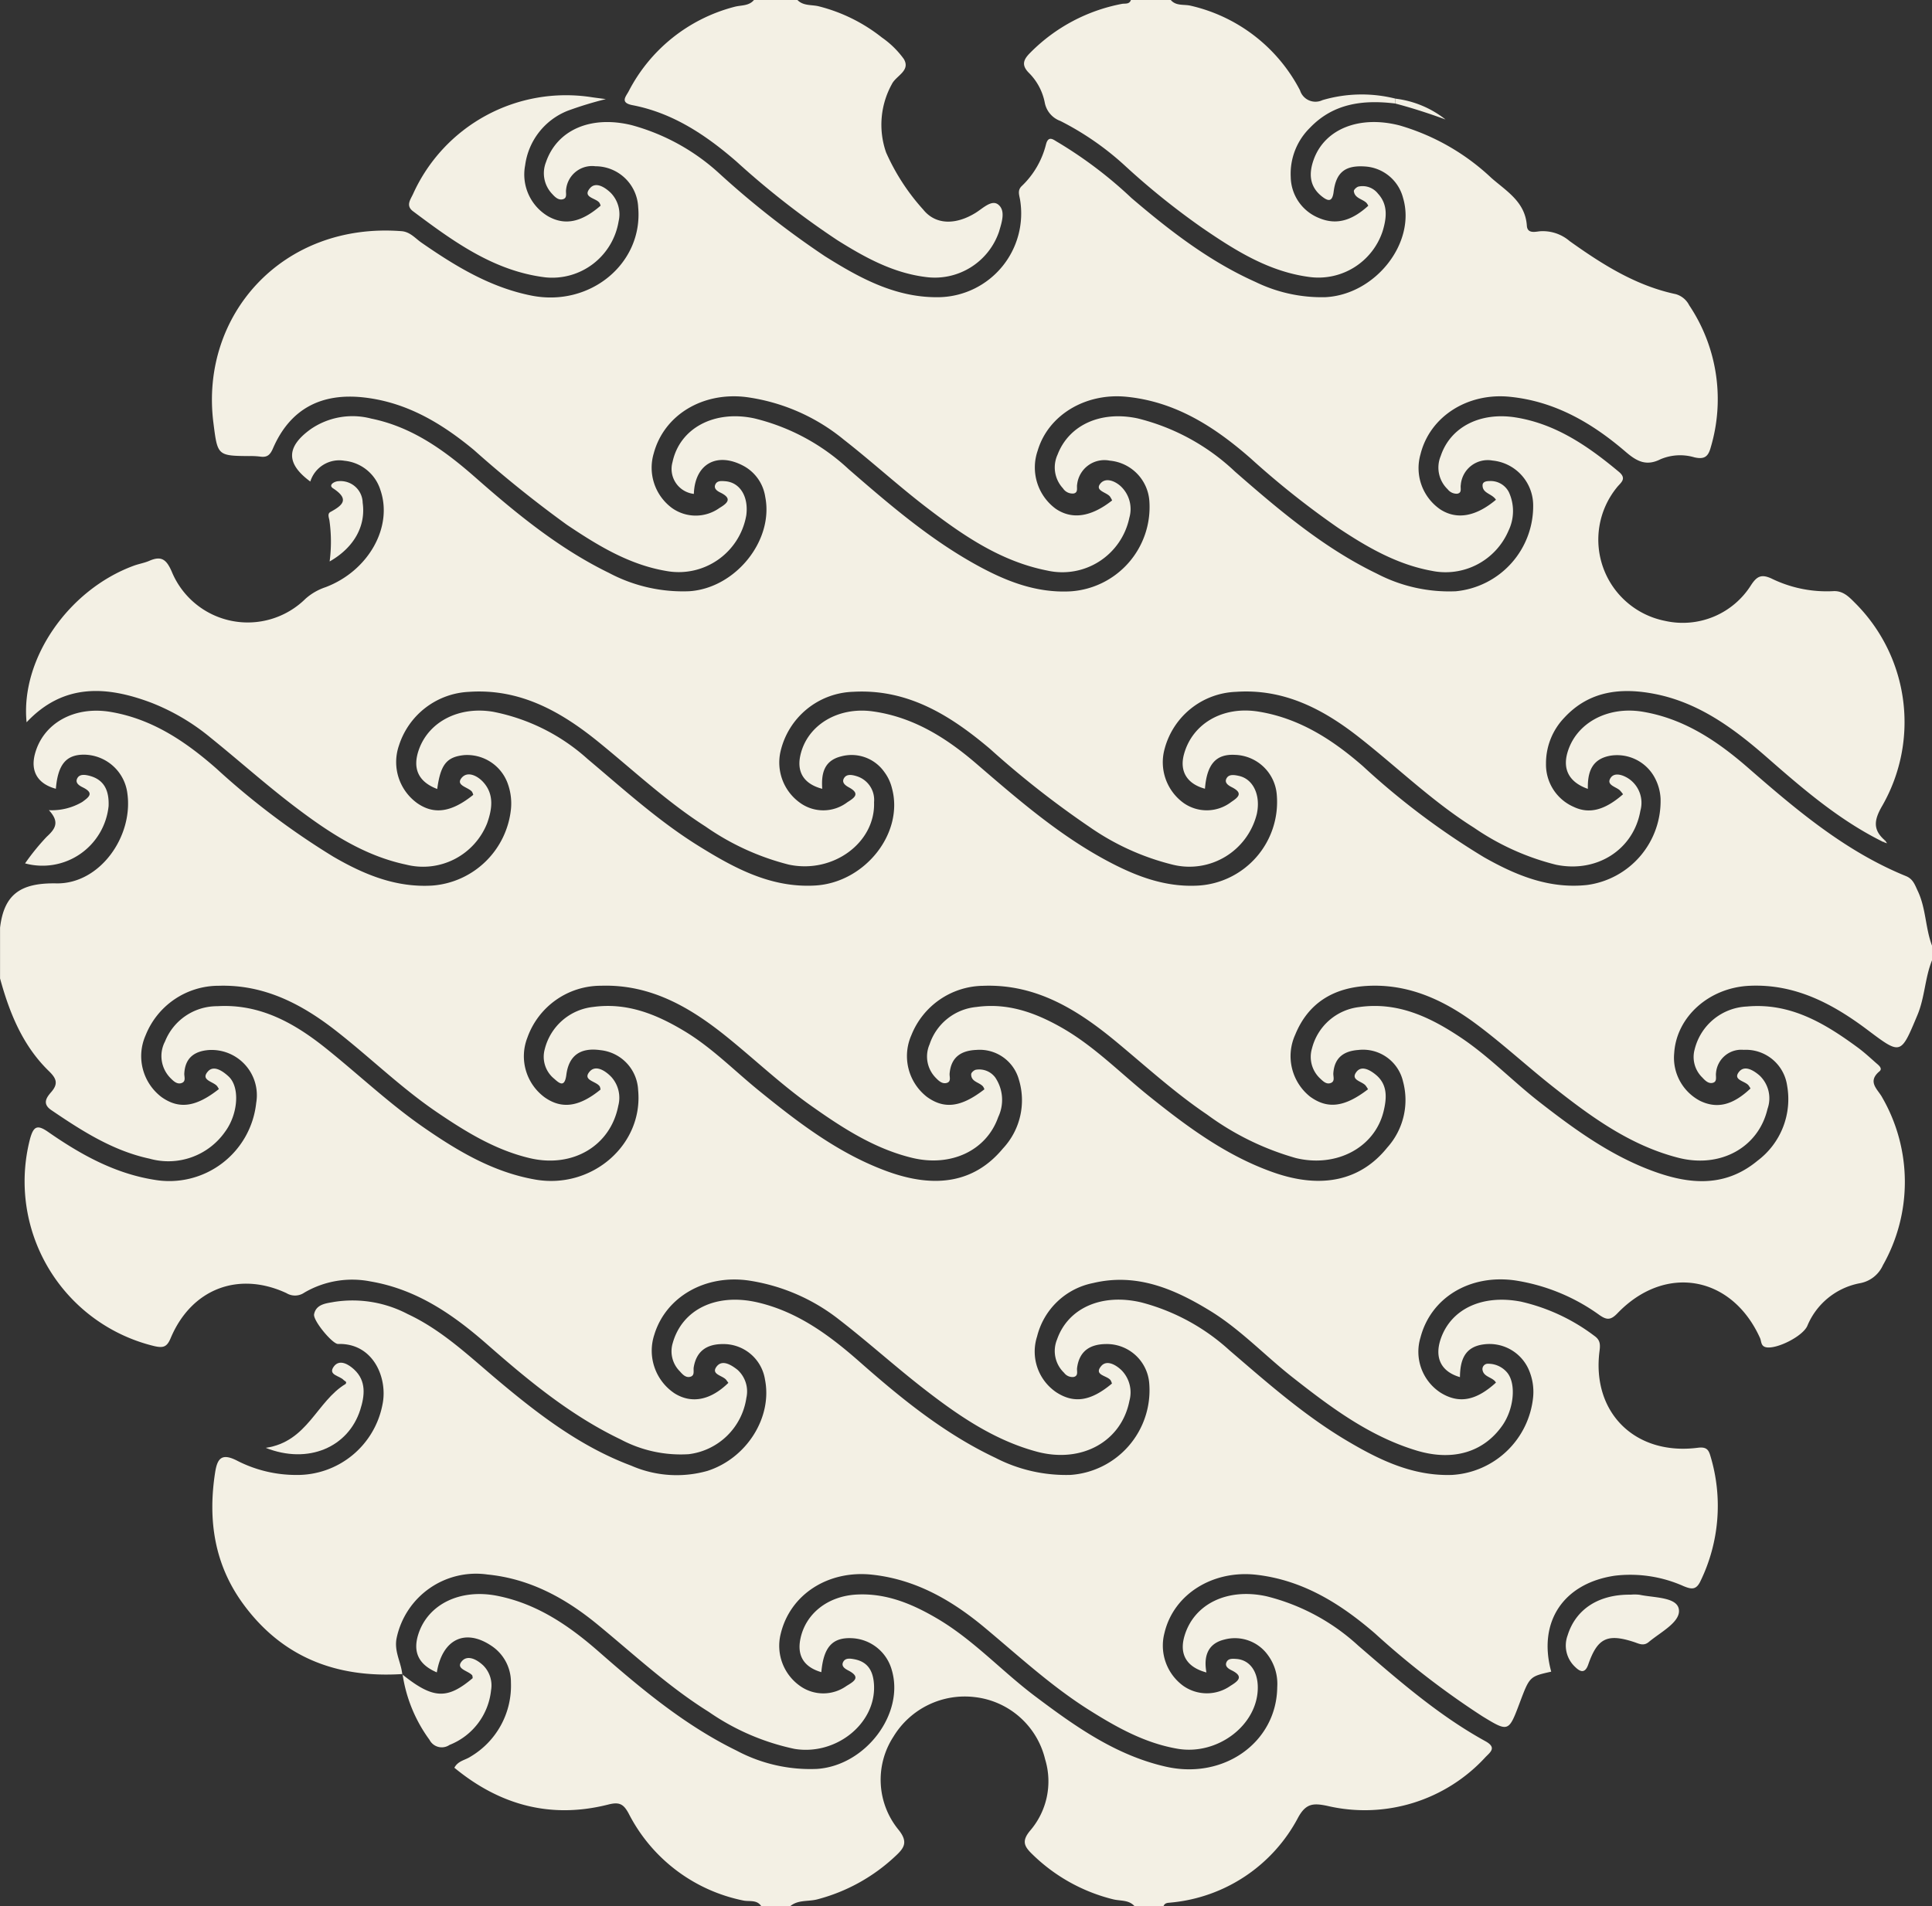 <svg id="グループ_976" data-name="グループ 976" xmlns="http://www.w3.org/2000/svg" xmlns:xlink="http://www.w3.org/1999/xlink" width="212.484" height="209.693" viewBox="0 0 212.484 209.693">
  <rect x="0" y="0" width="212.484" height="209.693" fill="#333333" stroke="none"/>
  <defs>
    <clipPath id="clip-path">
      <rect id="長方形_1206" data-name="長方形 1206" width="212.484" height="209.693" fill="#f3f0e4"/>
    </clipPath>
  </defs>
  <g id="グループ_962" data-name="グループ 962" clip-path="url(#clip-path)">
    <path id="パス_12190" data-name="パス 12190" d="M1.66,61.036a25.029,25.029,0,0,1,2.376-2.926c.931-.854,1.474-1.607.243-2.928a6.593,6.593,0,0,0,3.666-.9c.776-.562,1.319-.979.081-1.6-.41-.2-.921-.507-.6-1.049.259-.434.824-.356,1.275-.243,1.748.439,2.207,1.755,2.145,3.338A7.309,7.309,0,0,1,1.66,61.036" transform="translate(1.098 33.945)" fill="#f3f0e4"/>
    <path id="パス_12191" data-name="パス 12191" d="M212.484,74.518c-.781,1.944-.788,4.081-1.607,6.032-1.843,4.4-1.793,4.4-5.5,1.613-3.84-2.885-7.963-5.07-12.961-4.842-4.458.2-8.033,3.418-8.285,7.4A5.353,5.353,0,0,0,187,89.992c1.866.886,3.584.459,5.523-1.376a3.593,3.593,0,0,0-.209-.331c-.387-.5-1.748-.582-1.08-1.467.628-.834,1.647-.176,2.283.371a3.455,3.455,0,0,1,.877,3.672c-.984,4.232-5.161,6.569-9.811,5.379-5.272-1.349-9.575-4.488-13.754-7.788-2.865-2.26-5.553-4.752-8.48-6.928-3.519-2.617-7.431-4.443-11.969-4.192-3.664.2-6.484,1.831-7.926,5.361a5.692,5.692,0,0,0,1.627,6.819c1.929,1.4,3.792,1.176,6.377-.808a3.469,3.469,0,0,0-.271-.414c-.407-.479-1.7-.59-1-1.5.577-.749,1.52-.181,2.129.319,1.328,1.093,1.2,2.609.847,4.046-.984,3.975-5.184,6.195-9.638,5.118a30.418,30.418,0,0,1-9.776-4.792c-3.531-2.384-6.672-5.254-9.942-7.968-4.247-3.524-8.833-6.414-14.684-6.19a8.615,8.615,0,0,0-7.89,5.434,5.683,5.683,0,0,0,1.726,6.795c1.911,1.376,3.767,1.128,6.308-.844a1.316,1.316,0,0,0-.155-.314c-.415-.475-1.319-.5-1.3-1.349,0-.174.321-.457.523-.489a2.191,2.191,0,0,1,2.119.847,4.4,4.4,0,0,1,.329,4.367c-1.293,3.684-5.2,5.518-9.481,4.475-4.149-1.01-7.652-3.292-11.077-5.713-3.259-2.3-6.152-5.056-9.249-7.561C75.932,79.7,71.556,77.134,66.1,77.316A8.576,8.576,0,0,0,58,83.031,5.613,5.613,0,0,0,59.913,89.6c1.883,1.316,3.79,1.049,6.133-.862a1.2,1.2,0,0,0-.083-.337c-.361-.587-1.923-.661-1.137-1.615.681-.828,1.768-.108,2.413.568A3.419,3.419,0,0,1,68,90.515c-.847,4.4-5,6.886-9.736,5.766-3.815-.9-7.087-2.93-10.279-5.1C44.077,88.514,40.7,85.2,36.99,82.3c-3.78-2.959-7.918-5.128-12.913-4.982a8.649,8.649,0,0,0-8.069,5.465,5.651,5.651,0,0,0,1.765,6.785c1.924,1.359,3.784,1.1,6.3-.887a2.843,2.843,0,0,0-.189-.312c-.41-.527-1.879-.65-1.015-1.627.645-.726,1.64-.033,2.272.553,1.275,1.181,1.044,4.154-.392,6.09a7.616,7.616,0,0,1-8.3,2.954c-4.03-.862-7.454-3.064-10.816-5.349-1.04-.71-.487-1.414.008-1.987.8-.926.553-1.5-.256-2.29-2.888-2.8-4.34-6.4-5.379-10.2V70.931c.439-3.7,2.28-4.945,6.191-4.877,4.786.085,8.486-5.174,7.808-9.919a4.857,4.857,0,0,0-4.772-4.241c-1.969,0-2.866,1.093-3.089,3.752-1.977-.533-2.8-1.893-2.311-3.792.892-3.425,4.349-5.344,8.353-4.659,4.563.778,8.219,3.247,11.6,6.215a83.469,83.469,0,0,0,12.861,9.7c3.37,1.962,6.891,3.431,10.916,3.184a9.41,9.41,0,0,0,8.637-8.451,6.421,6.421,0,0,0-.419-2.93,4.751,4.751,0,0,0-4.721-2.971c-1.938.194-2.61,1.04-2.973,3.73-2.08-.789-2.76-2.265-2.009-4.357,1.105-3.076,4.428-4.767,8.162-4.138a21.738,21.738,0,0,1,10.382,5.193c3.963,3.332,7.8,6.829,12.218,9.571,3.918,2.433,7.936,4.619,12.785,4.35,5.489-.3,9.825-5.768,8.47-10.719a4.889,4.889,0,0,0-.841-1.778A4.4,4.4,0,0,0,92.5,52.086c-1.891.474-2.183,1.908-2.069,3.564-1.967-.512-2.8-1.785-2.423-3.6.7-3.368,4.119-5.462,8-4.914,4.45.626,8.069,2.908,11.382,5.758,4.533,3.9,9.044,7.825,14.355,10.67,3.134,1.678,6.382,2.941,10.046,2.732a9.215,9.215,0,0,0,8.632-9.972,4.755,4.755,0,0,0-4.6-4.408c-2.082-.113-3.091,1.025-3.3,3.725-1.969-.527-2.818-1.919-2.308-3.789.921-3.377,4.262-5.317,8.16-4.7,4.495.715,8.154,3.074,11.5,5.99a82.373,82.373,0,0,0,13.345,10.041c3.508,1.987,7.155,3.5,11.338,3.047a9.315,9.315,0,0,0,8.072-9.535,5.434,5.434,0,0,0-.645-2.276A4.7,4.7,0,0,0,177.156,52c-2.1.354-2.562,1.826-2.521,3.657-2.022-.711-2.782-2.1-2.252-3.965.931-3.272,4.418-5.169,8.3-4.518,4.563.768,8.222,3.242,11.613,6.2,5.316,4.633,10.69,9.179,17.323,11.879.8.326.989.989,1.3,1.64.909,1.913.829,4.078,1.572,6.03Z" transform="translate(0 31.126)" fill="#f3f0e4"/>
    <path id="パス_12192" data-name="パス 12192" d="M65.489,139.867c-.487-.746-1.331-.469-1.989-.62A18.212,18.212,0,0,1,50.923,129.7c-.572-1.072-1.037-1.316-2.247-1.009-6.309,1.6-11.919.086-16.934-4.046.4-.764,1.193-.836,1.763-1.213a9.059,9.059,0,0,0,4.458-8.164,4.788,4.788,0,0,0-2.17-4.053c-2.89-1.926-5.379-.693-5.98,2.938-2-.851-2.669-2.243-2.026-4.224,1.062-3.27,4.586-5,8.657-4.2,4.382.862,7.923,3.288,11.2,6.163,4.7,4.119,9.491,8.112,15.161,10.881a17.206,17.206,0,0,0,8.82,2c5.362-.359,9.7-6.123,8.2-10.962a4.774,4.774,0,0,0-4.423-3.421c-2.1-.081-3.059,1.005-3.3,3.74-1.889-.548-2.675-1.78-2.311-3.621.553-2.808,3.006-4.752,6.213-4.919,3.254-.166,6.1,1.032,8.827,2.634,3.985,2.338,7.1,5.781,10.753,8.534,4.418,3.325,8.9,6.524,14.425,7.772,6.386,1.442,12.165-2.7,12.233-8.754a5.325,5.325,0,0,0-1.05-3.554,4.463,4.463,0,0,0-4.786-1.673c-1.833.452-2.27,1.871-1.951,3.614-2.178-.58-3-1.992-2.423-3.983,1.029-3.549,4.722-5.354,9.054-4.393a23.125,23.125,0,0,1,10.065,5.424c4.428,3.817,8.827,7.674,13.981,10.512,1.258.693.582,1.176.023,1.743a18.023,18.023,0,0,1-17.426,5.369c-1.515-.314-2.333-.282-3.192,1.291a17.652,17.652,0,0,1-13.983,9.349c-.322.042-.671,0-.819.4H106.55c-.631-.718-1.564-.558-2.356-.756a19.315,19.315,0,0,1-8.913-4.983c-.891-.864-1.153-1.444-.216-2.572a8.31,8.31,0,0,0,1.648-7.853,9,9,0,0,0-7.707-6.834,9.173,9.173,0,0,0-8.975,4.349,8.687,8.687,0,0,0,.557,10.238c1.1,1.359.618,2.017-.337,2.9a19.826,19.826,0,0,1-8.6,4.762c-.989.259-2.109.022-2.974.749Z" transform="translate(18.23 69.825)" fill="#f3f0e4"/>
    <path id="パス_12193" data-name="パス 12193" d="M108.595,11.386c-3.5-.424-6.783-.035-9.37,2.672a7.085,7.085,0,0,0-2.114,5.412,4.941,4.941,0,0,0,3.094,4.508c2.122.906,3.858.088,5.435-1.343a1.723,1.723,0,0,0-.2-.317c-.459-.444-1.293-.5-1.387-1.289-.018-.151.3-.455.512-.505a2.144,2.144,0,0,1,2.132.768c1.14,1.235.955,2.709.525,4.129a7.434,7.434,0,0,1-8.089,5.046c-4.42-.587-8.079-2.885-11.648-5.324A81.684,81.684,0,0,1,78.8,18.157a31.575,31.575,0,0,0-7.022-4.849,2.673,2.673,0,0,1-1.707-1.957,6.33,6.33,0,0,0-1.731-3.308c-.921-.906-.6-1.529.161-2.28A19.21,19.21,0,0,1,78.533.429c.366-.071.824.078,1-.429h4.385c.59.693,1.474.449,2.205.633A18.089,18.089,0,0,1,98.131,9.938a1.779,1.779,0,0,0,2.466,1.078,15.25,15.25,0,0,1,8.037-.163l-.04.532" transform="translate(44.846)" fill="#f3f0e4"/>
    <path id="パス_12194" data-name="パス 12194" d="M60.347,0c.658.685,1.6.492,2.391.706a18.414,18.414,0,0,1,6.9,3.423A10.035,10.035,0,0,1,72.04,6.482c.788,1.308-.864,1.844-1.313,2.78a9.242,9.242,0,0,0-.633,7.506,23.6,23.6,0,0,0,4.078,6.281c1.391,1.738,3.629,1.692,5.783.357.778-.482,1.735-1.459,2.453-.917.871.661.405,1.981.115,2.979a7.461,7.461,0,0,1-8.114,5c-3.588-.457-6.66-2.159-9.651-4.031a91.792,91.792,0,0,1-11.136-8.682c-3.345-2.9-6.974-5.331-11.416-6.185-1.409-.271-.729-.95-.427-1.52A18.232,18.232,0,0,1,53.4.756C54.126.55,55,.685,55.563,0Z" transform="translate(27.358)" fill="#f3f0e4"/>
    <path id="パス_12195" data-name="パス 12195" d="M206,74.4c-4.815-2.366-8.835-5.832-12.826-9.327-3.636-3.18-7.481-6.02-12.33-6.966-3.659-.713-7.172-.367-9.923,2.6a7.235,7.235,0,0,0-2.029,5.06,5.079,5.079,0,0,0,3.054,4.769c1.733.821,3.445.336,5.42-1.391a3.791,3.791,0,0,0-.357-.437c-.445-.405-1.542-.582-1-1.378.43-.628,1.361-.314,2,.116a3.21,3.21,0,0,1,1.263,3.513c-.743,4.275-4.789,6.874-9.282,5.937a27.724,27.724,0,0,1-9.02-4.074c-4.576-2.875-8.438-6.653-12.667-9.967-3.936-3.086-8.247-5.342-13.5-4.978a8.445,8.445,0,0,0-7.851,6.256,5.525,5.525,0,0,0,2.109,5.99,4.423,4.423,0,0,0,5.219-.133c.818-.543,1.294-.984.083-1.609-.4-.2-.929-.522-.56-1.06.277-.4.839-.3,1.3-.2,1.59.339,2.433,2.13,1.982,4.2a7.638,7.638,0,0,1-9.194,5.583,27.493,27.493,0,0,1-9.194-4.158,102.426,102.426,0,0,1-10.959-8.6c-4.332-3.662-9.013-6.613-15.036-6.274A8.475,8.475,0,0,0,84.7,64.456a5.442,5.442,0,0,0,2.134,5.618,4.37,4.37,0,0,0,5.214-.048c.7-.449,1.507-.919.191-1.63-.424-.229-.871-.565-.518-1.075.291-.419.852-.314,1.3-.181a2.726,2.726,0,0,1,1.969,2.883c.16,4.445-4.511,7.891-9.365,6.864a27.956,27.956,0,0,1-9.179-4.2c-4.214-2.694-7.851-6.113-11.713-9.254-4.143-3.37-8.656-5.939-14.29-5.555a8.5,8.5,0,0,0-7.708,5.914,5.568,5.568,0,0,0,2.042,6.353c1.849,1.268,3.755.977,6.133-.936a1.217,1.217,0,0,0-.145-.352c-.427-.5-1.775-.668-1.17-1.469.638-.844,1.756-.3,2.408.415,1.235,1.356.98,2.981.442,4.51a7.58,7.58,0,0,1-8.92,4.571c-4.674-.987-8.551-3.573-12.256-6.387-3.167-2.406-6.14-5.071-9.241-7.571a23.815,23.815,0,0,0-6.485-3.835c-4.955-1.878-9.7-2.177-13.757,2.134C1.093,54.3,6.37,46.646,13.58,44c.558-.206,1.162-.3,1.7-.535,1.316-.575,1.881-.171,2.469,1.185A9.041,9.041,0,0,0,32.468,47.63a6.347,6.347,0,0,1,2.2-1.266c4.721-1.788,7.438-6.632,6.027-10.7a4.611,4.611,0,0,0-3.951-3.207,3.332,3.332,0,0,0-3.755,2.285c-2.682-1.972-2.674-3.8.037-5.758a8.1,8.1,0,0,1,6.657-1.168c4.525.919,8.1,3.523,11.472,6.487,4.545,4,9.211,7.826,14.7,10.5a17.3,17.3,0,0,0,8.818,2.006c5.073-.332,9.31-5.583,8.348-10.39a4.651,4.651,0,0,0-2.449-3.431c-2.915-1.52-5.294-.148-5.4,3.114a2.764,2.764,0,0,1-2.346-3.5c.786-3.706,4.548-5.743,8.951-4.819a23.176,23.176,0,0,1,10.412,5.595c4.417,3.833,8.845,7.647,13.991,10.5,3.224,1.786,6.57,3.137,10.384,2.946a9.294,9.294,0,0,0,8.705-9.938,4.8,4.8,0,0,0-4.359-4.443,3.016,3.016,0,0,0-3.583,2.61c-.076.354.146.876-.362,1a1.248,1.248,0,0,1-1.2-.568,3.373,3.373,0,0,1-.59-3.706c1.248-3.247,4.721-4.85,8.8-3.985a23.865,23.865,0,0,1,10.711,5.854c4.857,4.244,9.767,8.411,15.636,11.243a17.179,17.179,0,0,0,8.644,1.923,9.406,9.406,0,0,0,8.514-9.575,4.96,4.96,0,0,0-4.468-4.806,2.972,2.972,0,0,0-3.493,2.694c-.065.349.171.866-.4.955a1.248,1.248,0,0,1-1.039-.487,3.305,3.305,0,0,1-.763-3.671c1.047-3.146,4.3-4.875,8.285-4.226,4.415.721,7.951,3.179,11.3,5.97.952.791.168,1.215-.239,1.753A9.107,9.107,0,0,0,182,50.074a8.872,8.872,0,0,0,9.465-3.971c.63-.945,1.117-1.191,2.21-.7a13.8,13.8,0,0,0,6.753,1.4c1.158-.09,1.826.67,2.526,1.368a18.506,18.506,0,0,1,2.933,22.217c-.919,1.569-1.09,2.659.3,3.847-.061.056-.123.113-.186.169" transform="translate(1.139 18.232)" fill="#f3f0e4"/>
    <path id="パス_12196" data-name="パス 12196" d="M155.244,49.629c-.444-.686-1.477-.685-1.471-1.584,0-.4.419-.467.753-.469a2.247,2.247,0,0,1,2.139,1.218,4.965,4.965,0,0,1-.037,4.237,7.528,7.528,0,0,1-8.475,4.413c-3.809-.7-7.079-2.6-10.238-4.7a93.927,93.927,0,0,1-9.663-7.677C124.3,41.608,120,38.829,114.576,38.3c-4.495-.434-8.574,2.024-9.731,5.926a5.639,5.639,0,0,0,1.976,6.392c1.781,1.221,3.885.924,6.21-.911a2.463,2.463,0,0,0-.254-.45c-.4-.455-1.6-.618-1.087-1.341.562-.786,1.612-.379,2.281.224a3.44,3.44,0,0,1,.954,3.471,7.525,7.525,0,0,1-9.025,5.811c-5.108-1-9.274-3.872-13.285-6.947-3.107-2.381-6-5.037-9.086-7.448a21.434,21.434,0,0,0-10.811-4.7c-4.762-.557-8.968,1.992-10.1,6.2a5.511,5.511,0,0,0,2.011,6.017,4.49,4.49,0,0,0,5.223-.012c.941-.56,1.4-1.057.075-1.7-.341-.168-.759-.447-.518-.917.2-.394.656-.352,1.057-.322,1.627.12,2.6,1.68,2.33,3.749A7.541,7.541,0,0,1,64,57.468c-4.106-.693-7.554-2.817-10.924-5.075A128.431,128.431,0,0,1,42.845,44.16c-3.513-2.913-7.338-5.223-12.024-5.774-4.764-.56-8.2,1.25-10.08,5.593-.337.784-.688,1.015-1.447.9a8.656,8.656,0,0,0-1.193-.053c-3.485-.025-3.458-.081-3.912-3.659-1.5-11.818,7.574-22.089,20.686-21.082.952.073,1.51.788,2.2,1.265,3.729,2.587,7.567,4.927,12.105,5.824,6.469,1.278,12.295-3.566,11.725-9.747a4.712,4.712,0,0,0-4.7-4.483,2.87,2.87,0,0,0-3.227,2.569c-.063.366.158.889-.311,1.047-.49.166-.887-.2-1.2-.55a3.3,3.3,0,0,1-.708-3.5c1.213-3.551,4.907-5.186,9.408-4.094a23.28,23.28,0,0,1,9.673,5.331,98.031,98.031,0,0,0,11.587,9.084c3.9,2.449,7.913,4.654,12.742,4.513A9.214,9.214,0,0,0,102.9,16.591c-.1-.535-.284-1.017.191-1.469a9.5,9.5,0,0,0,2.667-4.585c.276-1.063.864-.469,1.326-.221a46.734,46.734,0,0,1,8.076,6.123c4.2,3.586,8.554,6.959,13.639,9.232a16.6,16.6,0,0,0,7.7,1.675c5.505-.286,9.987-6,8.531-10.914a4.621,4.621,0,0,0-4.148-3.461c-2.172-.158-3.215.595-3.489,2.782-.143,1.13-.587,1.052-1.246.545-1.434-1.1-1.505-2.564-.932-4.126,1.231-3.358,5.046-4.849,9.428-3.72a24.758,24.758,0,0,1,10.1,5.779c1.662,1.457,3.727,2.635,3.9,5.251.057.882.871.68,1.421.615a4.524,4.524,0,0,1,3.287,1.082c3.576,2.551,7.27,4.9,11.658,5.831a2.381,2.381,0,0,1,1.487,1.223,18.563,18.563,0,0,1,2.375,15.621c-.273,1.01-.673,1.371-1.806,1.11a5.53,5.53,0,0,0-3.722.211c-1.587.8-2.63.216-3.842-.824-3.679-3.162-7.765-5.55-12.735-6.047-4.653-.467-8.789,2.18-9.817,6.316a5.51,5.51,0,0,0,2.215,6.1c1.785,1.123,3.86.778,6.085-1.092" transform="translate(9.282 5.346)" fill="#f3f0e4"/>
    <path id="パス_12197" data-name="パス 12197" d="M48.715,6.739a39.729,39.729,0,0,0-4.2,1.284,7.508,7.508,0,0,0-4.673,6,5.345,5.345,0,0,0,2.536,5.613c1.836,1.03,3.654.66,5.766-1.178a1.493,1.493,0,0,0-.131-.314c-.384-.538-1.908-.578-1.045-1.6.643-.763,1.655-.1,2.275.492a3.373,3.373,0,0,1,.882,3.127A7.4,7.4,0,0,1,42.1,26.35c-5.7-.683-10.169-3.966-14.591-7.276-.846-.633-.244-1.324.03-1.952A18.458,18.458,0,0,1,47.069,6.514c.392.063.788.108,1.647.224" transform="translate(17.914 4.165)" fill="#f3f0e4"/>
    <path id="パス_12198" data-name="パス 12198" d="M21.867,40.686a16.725,16.725,0,0,0-.028-4.546c-.065-.319-.226-.713.12-.9,1.371-.743,2.109-1.407.282-2.6-.56-.364.16-.779.618-.786A2.43,2.43,0,0,1,25.5,34.235c.362,2.527-.931,4.919-3.631,6.451" transform="translate(14.387 21.079)" fill="#f3f0e4"/>
    <path id="パス_12199" data-name="パス 12199" d="M92.341,7.064l.04-.532a11.007,11.007,0,0,1,5.5,2.291c-1.826-.671-3.667-1.268-5.542-1.76" transform="translate(61.099 4.322)" fill="#f3f0e4"/>
    <path id="パス_12200" data-name="パス 12200" d="M124.845,55.646l.213.309c-.131-.048-.264-.095-.4-.141l.186-.168" transform="translate(82.483 36.819)" fill="#f3f0e4"/>
    <path id="パス_12201" data-name="パス 12201" d="M79.046,108.06q-.11-.157-.224-.309c-.377-.508-1.738-.6-1.067-1.482.625-.819,1.63-.163,2.291.352a3.207,3.207,0,0,1,.982,3.089,7.3,7.3,0,0,1-6.351,6.2,14.041,14.041,0,0,1-7.482-1.628c-5.515-2.64-10.158-6.49-14.707-10.48-3.732-3.272-7.733-6.032-12.787-6.894a10.411,10.411,0,0,0-7.29,1.228,1.805,1.805,0,0,1-1.971.053c-5.294-2.456-10.465-.454-12.735,4.965-.412.984-.829,1.08-1.78.869A18.638,18.638,0,0,1,2.253,81.184c.379-1.339.778-1.564,1.977-.729,3.561,2.476,7.31,4.573,11.692,5.269a9.615,9.615,0,0,0,11.195-8.455,4.979,4.979,0,0,0-5.189-5.822c-1.585.116-2.622.846-2.718,2.571-.022.362.206.862-.266,1.049-.5.2-.9-.179-1.221-.5a3.446,3.446,0,0,1-.635-4.059,6.167,6.167,0,0,1,5.769-3.882c4.691-.277,8.491,1.876,11.961,4.659,3.571,2.865,6.9,6.03,10.671,8.647s7.7,4.963,12.333,5.768c6.231,1.082,11.883-3.835,11.3-9.845a4.624,4.624,0,0,0-4.134-4.392c-2.162-.309-3.48.538-3.76,2.707-.186,1.441-.756.959-1.341.434a3.116,3.116,0,0,1-1.039-3.232A6.17,6.17,0,0,1,64.2,66.706c3.7-.5,6.916.8,9.992,2.649,3.041,1.823,5.507,4.365,8.237,6.579,4.339,3.521,8.762,6.916,14.089,8.86,5.414,1.974,9.669,1.165,12.712-2.5a7.77,7.77,0,0,0,1.766-7.6,4.474,4.474,0,0,0-4.688-3.257c-1.67.071-2.775.8-2.928,2.6-.03.359.2.871-.3,1.025s-.9-.221-1.211-.545a3.339,3.339,0,0,1-.69-3.7,6.013,6.013,0,0,1,5.161-4.106c3.391-.47,6.411.6,9.305,2.24,3.621,2.046,6.5,5.03,9.709,7.6,4.206,3.375,8.529,6.574,13.687,8.376,5.268,1.839,9.555.887,12.481-2.762a7.817,7.817,0,0,0,1.725-7.255,4.513,4.513,0,0,0-4.922-3.468c-1.589.116-2.622.841-2.743,2.556-.025.366.2.866-.248,1.062-.5.219-.882-.179-1.215-.492a3.248,3.248,0,0,1-.886-3.293,6.082,6.082,0,0,1,5.206-4.556c4.237-.593,7.792,1.107,11.166,3.36,3.1,2.072,5.688,4.784,8.619,7.07,3.729,2.906,7.542,5.685,11.979,7.416,4.128,1.612,8.268,2.183,12.034-.942a8.471,8.471,0,0,0,3.249-8.283,4.579,4.579,0,0,0-4.782-3.912,2.784,2.784,0,0,0-3.034,2.542c-.057.372.15.906-.294,1.067-.48.176-.891-.209-1.2-.553a3.14,3.14,0,0,1-.857-3.1,6.2,6.2,0,0,1,5.733-4.722c4.784-.439,8.576,1.841,12.21,4.513.693.51,1.331,1.1,1.977,1.67.281.248.8.615.409.945-1.392,1.165-.173,1.986.3,2.875a18.6,18.6,0,0,1,.075,18.461A3.432,3.432,0,0,1,203.5,97.1a7.818,7.818,0,0,0-5.791,4.7c-.508,1.135-3.255,2.517-4.45,2.36-.681-.091-.577-.646-.746-1.022-3.1-6.884-10.437-8.192-15.681-2.732-.724.754-1.161.768-1.966.208a21.384,21.384,0,0,0-9.3-3.822c-4.957-.7-9.251,1.879-10.4,6.283a5.372,5.372,0,0,0,2.227,6.078c2,1.231,3.883.884,6.077-1.122-.037-.05-.068-.1-.11-.151-.427-.474-1.3-.507-1.378-1.309a.591.591,0,0,1,.648-.611,2.719,2.719,0,0,1,2.089.994c.99,1.238.728,3.981-.552,5.806-2.052,2.928-5.43,3.955-9.425,2.75-5.193-1.567-9.443-4.757-13.631-8.046-3.079-2.418-5.774-5.316-9.143-7.366-3.936-2.4-8.054-4.149-12.81-3.016A7.937,7.937,0,0,0,113,102.957a5.406,5.406,0,0,0,2.114,6.142c1.952,1.268,3.812.977,6.12-.962a2.05,2.05,0,0,0-.125-.322c-.336-.573-1.924-.557-1.065-1.59.62-.744,1.655-.131,2.273.48a3.481,3.481,0,0,1,.839,3.328c-.874,4.48-5.248,6.921-10.181,5.6-4.712-1.266-8.657-3.986-12.438-6.924-3.144-2.443-6.1-5.118-9.249-7.557a21.2,21.2,0,0,0-9.925-4.335c-4.816-.729-9.192,1.76-10.464,5.957a5.634,5.634,0,0,0,2.262,6.464c1.873,1.145,3.93.734,5.884-1.173" transform="translate(1.06 44.066)" fill="#f3f0e4"/>
    <path id="パス_12202" data-name="パス 12202" d="M34.971,127.229c-7.2.465-13.217-1.795-17.551-7.747-3.144-4.32-3.868-9.2-3.064-14.4.239-1.549.7-2.2,2.394-1.339a14.207,14.207,0,0,0,6.517,1.585,9.538,9.538,0,0,0,9.5-7.748c.6-2.851-.964-6.78-4.887-6.662-.61.018-2.772-2.582-2.634-3.272.223-1.127,1.371-1.2,2.188-1.353a13.04,13.04,0,0,1,8.1,1.333c3.8,1.776,6.766,4.638,9.914,7.283,4.485,3.769,9.119,7.32,14.684,9.4a12.458,12.458,0,0,0,8.371.573c4.329-1.387,7.157-5.9,6.334-10.041a4.618,4.618,0,0,0-4.595-3.912c-1.745-.01-2.935.716-3.244,2.551-.063.366.136.884-.346,1.037-.507.163-.877-.241-1.178-.587a3.114,3.114,0,0,1-.786-3.109c1.042-3.712,4.792-5.54,9.364-4.468,4.412,1.035,7.913,3.639,11.225,6.559,4.591,4.048,9.325,7.895,14.91,10.535a16.93,16.93,0,0,0,8.257,1.876A9.335,9.335,0,0,0,117.1,95.309a4.682,4.682,0,0,0-4.789-4.382c-1.745.027-2.913.781-3.152,2.637-.045.356.174.857-.374.984a1.142,1.142,0,0,1-1.052-.457,3.313,3.313,0,0,1-.779-3.661c1.2-3.451,4.884-5.113,9.257-4.088a22.991,22.991,0,0,1,9.7,5.266c4.133,3.548,8.215,7.158,12.921,9.952,3.564,2.114,7.247,3.91,11.562,3.765a9.519,9.519,0,0,0,8.928-8.614,6.106,6.106,0,0,0-.547-3.1,4.717,4.717,0,0,0-4.915-2.645c-2.119.281-2.572,1.793-2.591,3.6-2.114-.613-2.845-2.183-2.079-4.309,1.165-3.219,4.568-4.809,8.789-3.995a21.14,21.14,0,0,1,8.057,3.754c.648.454.683.917.583,1.675-.879,6.785,3.927,11.532,10.812,10.645.946-.121,1.183.214,1.382.9A18.933,18.933,0,0,1,177.724,117c-.485,1.034-1.03.894-1.849.565a14.367,14.367,0,0,0-7.569-1.155c-5.663.834-8.5,5.081-7,10.557-2.376.535-2.376.535-3.453,3.393-1.225,3.259-1.233,3.277-4.116,1.517a90.852,90.852,0,0,1-11.811-9.113c-3.77-3.255-7.881-5.842-12.988-6.449-4.814-.572-9.144,2.11-10.161,6.372a5.48,5.48,0,0,0,2.041,5.827,4.511,4.511,0,0,0,5.229,0c.921-.56,1.429-1.047.086-1.707-.339-.166-.766-.442-.525-.914.2-.394.658-.351,1.057-.326,1.446.095,2.37,1.321,2.37,3.147,0,4.121-4.417,7.484-8.817,6.735-3.616-.618-6.731-2.37-9.772-4.287-4.116-2.6-7.684-5.894-11.4-9-3.614-3.021-7.586-5.331-12.408-5.862s-9.03,2.145-10.073,6.505a5.4,5.4,0,0,0,2.182,5.774,4.4,4.4,0,0,0,5.051-.038c.8-.485,1.653-.955.193-1.708-.347-.179-.778-.45-.572-.9.231-.5.774-.417,1.228-.334,1.6.294,2.12,1.426,2.182,2.89.176,4.227-4.214,7.727-8.754,6.972a25.955,25.955,0,0,1-9.432-4.076c-4.415-2.755-8.205-6.3-12.207-9.59-3.539-2.91-7.458-5.056-12.135-5.517a8.922,8.922,0,0,0-9.965,6.931c-.334,1.505.48,2.7.607,4.054Z" transform="translate(9.299 56.932)" fill="#f3f0e4"/>
    <path id="パス_12203" data-name="パス 12203" d="M110.757,105.584a4.786,4.786,0,0,1,.989.01c1.577.337,4.1.233,4.319,1.594.226,1.394-2,2.508-3.305,3.6-.578.485-1.067.188-1.638,0-2.925-.954-4.01-.43-5.022,2.481-.382,1.1-.965.734-1.454.251a3.212,3.212,0,0,1-.814-3.46c.891-2.873,3.4-4.52,6.926-4.477" transform="translate(68.577 69.847)" fill="#f3f0e4"/>
    <path id="パス_12204" data-name="パス 12204" d="M26.621,111.564c3.382,2.718,4.934,2.8,7.755.415-.023-.111-.007-.256-.073-.327-.44-.487-1.765-.67-1.183-1.456.628-.849,1.7-.283,2.409.385a3.106,3.106,0,0,1,.864,2.735,7.266,7.266,0,0,1-4.566,6.012,1.511,1.511,0,0,1-2.2-.555,16.162,16.162,0,0,1-2.969-7.243l-.035.033" transform="translate(17.614 72.63)" fill="#f3f0e4"/>
    <path id="パス_12205" data-name="パス 12205" d="M17.59,99.582c4.611-.665,5.592-5.116,8.787-7.032.176-.271-.113-.3-.221-.425-.415-.475-1.745-.542-1.1-1.462.628-.891,1.642-.266,2.253.3,1.361,1.26,1.166,2.891.671,4.442-1.316,4.113-5.719,6.03-10.4,4.177" transform="translate(11.639 59.694)" fill="#f3f0e4"/>
  </g>
</svg>
